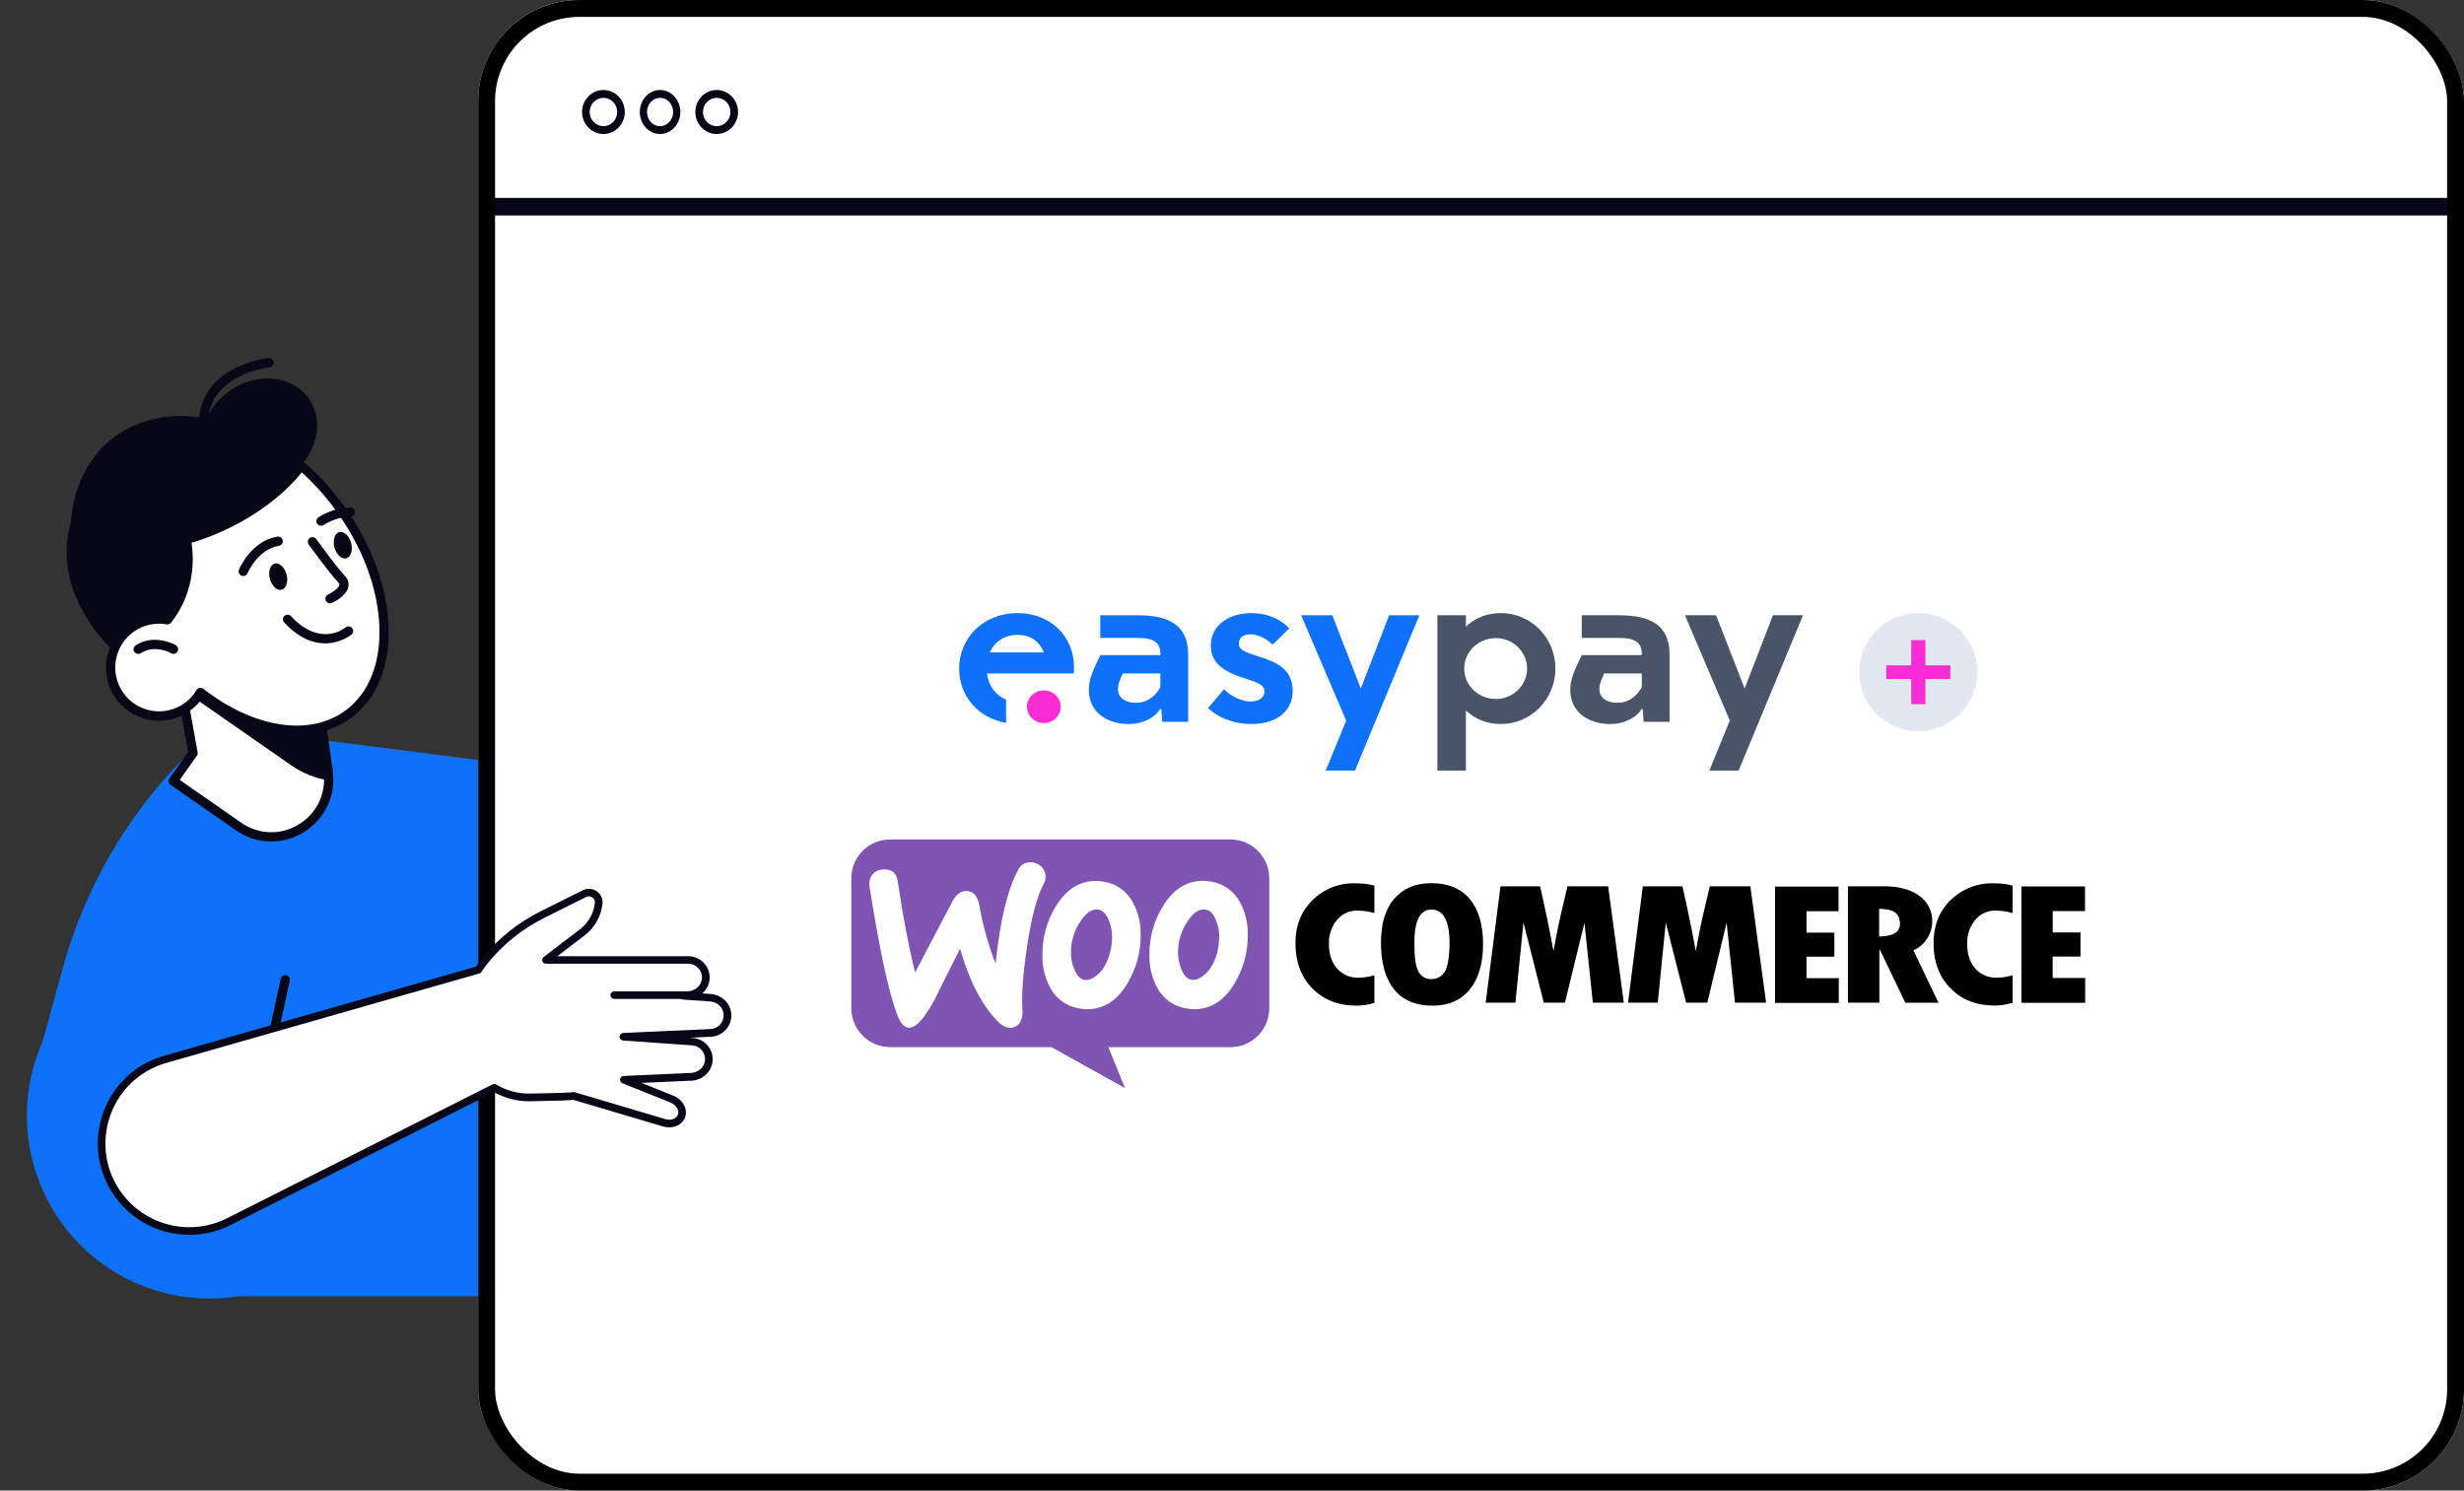 <svg xmlns="http://www.w3.org/2000/svg" width="438" height="265" viewBox="0 0 438 265" fill="none"><rect x="0" y="0" width="438" height="265" fill="#333333" stroke="none"/><g clip-path="url(#clip0_320_4049)"><path d="M69.27 203.557C72.141 185.833 60.127 169.132 42.435 166.255C24.742 163.378 8.072 175.414 5.2 193.139C2.328 210.863 14.342 227.564 32.035 230.441C49.727 233.318 66.398 221.282 69.27 203.557Z" fill="#0D71F9"></path><path d="M47.664 130.449L50.27 130.68L90.177 135.768L89.419 230.457H38.363L7.047 187.106L11.137 172.197C15.408 156.601 24.008 142.534 35.939 131.638L39.32 128.549L47.672 130.449H47.664Z" fill="#0D71F9"></path><path d="M32.23 122.337L34.316 133.893L30.795 138.858L42.404 146.936C49.71 152.025 59.563 145.953 58.327 137.123L57.139 128.615L32.23 122.337Z" fill="white"></path><path d="M48.217 149.612C46.032 149.612 43.847 148.943 41.934 147.613L30.324 139.535C30.143 139.411 30.019 139.213 29.978 138.998C29.937 138.783 29.994 138.56 30.118 138.378L33.441 133.703L31.413 122.485C31.363 122.213 31.454 121.924 31.66 121.734C31.866 121.544 32.155 121.469 32.427 121.535L57.336 127.813C57.658 127.896 57.905 128.168 57.955 128.499L59.142 137.007C59.761 141.418 57.79 145.614 53.997 147.952C52.191 149.067 50.196 149.621 48.209 149.621L48.217 149.612ZM31.949 138.651L42.874 146.259C45.983 148.423 49.916 148.53 53.139 146.548C56.364 144.565 58.037 140.997 57.51 137.238L56.397 129.284L33.268 123.452L35.131 133.744C35.173 133.967 35.123 134.19 34.991 134.372L31.949 138.651Z" fill="#080717"></path><path d="M58.334 137.123C58.408 137.676 58.441 138.213 58.441 138.742C56.141 138.387 53.832 137.503 51.672 135.999L33.375 123.262L33.763 122.717L57.147 128.615L58.334 137.123Z" fill="#080717"></path><path d="M17.412 83.315C22.936 75.93 33.499 73.039 36.442 75.17C37.168 73.072 38.594 71.098 40.639 69.603C45.413 66.117 51.746 66.613 54.78 70.701C57.411 74.245 56.693 79.317 53.354 82.877C55.819 84.959 58.153 87.412 60.239 90.229C68.567 101.447 50.905 115.704 47.458 118.215C38.141 125.005 24.495 122.296 16.975 112.16C9.455 102.025 10.733 92.228 17.412 83.315Z" fill="#080717"></path><path d="M18.978 86.421C22.144 85.562 25.113 85.661 27.488 86.924C34.191 90.493 36.821 105.353 26.861 113.069C26.242 113.548 25.368 113.721 24.89 114.324C18.104 105.122 16.134 94.491 18.986 86.421H18.978Z" fill="#080717"></path><path d="M53.725 82.538C50.609 86.784 45.529 90.832 39.205 93.698C28.56 98.514 17.742 98.456 12.531 94.078C12.754 87.181 15.442 81.167 20.612 77.483C29.459 71.189 42.891 73.634 53.725 82.547V82.538Z" fill="#080717"></path><path d="M24.717 110.83C26.357 110.087 28.105 109.905 29.755 110.202C33.152 105.923 33.968 100.529 33.111 95.937C35.122 95.367 37.159 94.623 39.196 93.706C45.396 90.898 50.393 86.958 53.526 82.803C55.926 84.884 58.201 87.329 60.246 90.113C70.273 103.768 71.007 120.288 61.895 127.004C55.068 132.034 44.646 130.135 35.634 123.13C34.76 124.584 33.465 125.798 31.799 126.55C27.471 128.507 22.375 126.583 20.421 122.246C18.466 117.909 20.388 112.804 24.717 110.847V110.83Z" fill="white"></path><path d="M52.751 130.646C47.425 130.646 41.463 128.49 35.84 124.302C34.883 125.599 33.622 126.624 32.146 127.293C29.854 128.333 27.289 128.416 24.931 127.524C22.573 126.632 20.709 124.872 19.671 122.576C18.632 120.28 18.557 117.711 19.44 115.348C20.33 112.986 22.086 111.119 24.379 110.078C25.962 109.359 27.685 109.103 29.4 109.31C32.138 105.634 33.193 100.843 32.303 96.085C32.22 95.664 32.476 95.251 32.888 95.135C34.9 94.565 36.904 93.83 38.858 92.946C44.712 90.295 49.684 86.511 52.867 82.299C53.007 82.117 53.213 82.001 53.436 81.976C53.666 81.952 53.889 82.026 54.062 82.175C56.577 84.355 58.878 86.858 60.906 89.617C65.853 96.349 68.747 103.99 69.069 111.119C69.391 118.372 67.016 124.245 62.382 127.664C59.653 129.672 56.346 130.663 52.743 130.663L52.751 130.646ZM35.642 122.287C35.823 122.287 36.005 122.345 36.145 122.46C45.157 129.473 55.077 130.985 61.409 126.318C65.589 123.237 67.725 117.859 67.428 111.177C67.123 104.37 64.336 97.06 59.587 90.584C57.814 88.163 55.81 85.95 53.642 83.984C50.294 88.13 45.322 91.823 39.542 94.441C37.745 95.259 35.898 95.953 34.051 96.506C34.817 101.661 33.506 106.79 30.406 110.706C30.216 110.945 29.911 111.061 29.614 111.003C28.064 110.731 26.489 110.921 25.063 111.573C23.167 112.432 21.724 113.977 20.99 115.918C20.256 117.868 20.322 119.982 21.179 121.882C22.037 123.782 23.579 125.228 25.517 125.963C27.462 126.698 29.573 126.632 31.47 125.773C32.921 125.12 34.117 124.046 34.933 122.675C35.056 122.469 35.254 122.328 35.485 122.287C35.535 122.279 35.584 122.27 35.634 122.27L35.642 122.287Z" fill="#080717"></path><path d="M36.171 75.732C36.171 75.732 36.146 75.732 36.138 75.732C35.684 75.715 35.33 75.327 35.346 74.873C35.511 70.767 37.729 67.521 41.761 65.481C44.73 63.977 47.607 63.664 47.731 63.655C48.193 63.606 48.588 63.936 48.638 64.391C48.687 64.845 48.358 65.25 47.904 65.299C47.879 65.299 45.167 65.605 42.462 66.984C38.974 68.769 37.127 71.445 36.987 74.947C36.971 75.393 36.608 75.74 36.163 75.74L36.171 75.732Z" fill="#080717"></path><path d="M62.415 96.531C62.761 97.82 62.374 99.034 61.558 99.257C60.741 99.472 59.801 98.613 59.455 97.324C59.109 96.036 59.496 94.821 60.313 94.598C61.129 94.384 62.069 95.243 62.415 96.531Z" fill="#080717"></path><path d="M57.072 93.476C56.809 93.476 56.545 93.344 56.388 93.112C56.132 92.732 56.231 92.22 56.611 91.964C56.718 91.89 59.216 90.238 62.267 90.196H62.275C62.729 90.196 63.092 90.56 63.1 91.014C63.1 91.468 62.737 91.848 62.283 91.848C59.719 91.881 57.551 93.319 57.526 93.335C57.386 93.426 57.229 93.476 57.064 93.476H57.072Z" fill="#080717"></path><path d="M50.939 102.124C51.285 103.413 50.897 104.627 50.081 104.85C49.265 105.065 48.325 104.206 47.978 102.917C47.632 101.628 48.02 100.414 48.836 100.191C49.652 99.976 50.592 100.835 50.939 102.124Z" fill="#080717"></path><path d="M43.245 102.413C43.138 102.413 43.031 102.397 42.932 102.347C42.511 102.174 42.313 101.686 42.486 101.265C42.569 101.058 44.663 96.135 49.322 95.408C49.767 95.342 50.196 95.648 50.262 96.094C50.336 96.548 50.023 96.97 49.578 97.036C45.842 97.622 44.028 101.851 44.012 101.901C43.88 102.215 43.575 102.405 43.253 102.405L43.245 102.413Z" fill="#080717"></path><path d="M58.664 107.27C58.351 107.27 58.054 107.089 57.914 106.783C57.724 106.37 57.914 105.883 58.326 105.693C59.06 105.354 60.206 104.586 60.313 103.999C60.33 103.925 60.355 103.76 60.074 103.471C58.607 101.967 55.02 97.011 54.871 96.805C54.608 96.433 54.69 95.921 55.053 95.648C55.424 95.384 55.935 95.466 56.207 95.83C56.24 95.879 59.868 100.893 61.253 102.314C61.979 103.066 62.02 103.809 61.929 104.297C61.624 105.932 59.439 106.99 59.002 107.188C58.895 107.237 58.78 107.262 58.664 107.262V107.27Z" fill="#080717"></path><path d="M57.798 114.382C55.753 114.382 53.205 113.548 50.517 110.665C50.204 110.334 50.22 109.806 50.558 109.5C50.888 109.186 51.416 109.203 51.721 109.541C56.973 115.167 61.236 111.697 61.418 111.548C61.764 111.259 62.283 111.301 62.58 111.648C62.877 111.995 62.836 112.515 62.489 112.804C62.456 112.829 60.593 114.382 57.798 114.382Z" fill="#080717"></path><path d="M24.56 116.257C24.288 116.257 24.024 116.125 23.867 115.886C23.62 115.506 23.727 114.994 24.107 114.746C27.446 112.557 31.099 114.614 31.247 114.705C31.643 114.936 31.775 115.44 31.552 115.836C31.321 116.233 30.819 116.365 30.431 116.142C30.307 116.067 27.487 114.506 25.014 116.134C24.873 116.224 24.717 116.266 24.56 116.266V116.257Z" fill="#080717"></path><path d="M48.802 183.752C48.744 183.752 48.687 183.752 48.629 183.736C48.184 183.637 47.903 183.199 48.002 182.753L49.899 174.005C49.998 173.559 50.435 173.278 50.88 173.377C51.325 173.476 51.605 173.914 51.507 174.36L49.61 183.108C49.528 183.496 49.181 183.761 48.802 183.761V183.752Z" fill="#080717"></path></g><g clip-path="url(#clip1_320_4049)"><rect x="85" width="353" height="265" rx="18" fill="white"></rect><path d="M107.266 23.828C105.173 23.828 103.467 22.069 103.467 19.914C103.467 17.758 105.173 16 107.266 16C109.358 16 111.064 17.758 111.064 19.914C111.064 22.069 109.358 23.828 107.266 23.828ZM107.266 17.395C105.918 17.395 104.821 18.525 104.821 19.914C104.821 21.302 105.918 22.432 107.266 22.432C108.613 22.432 109.71 21.302 109.71 19.914C109.71 18.525 108.613 17.395 107.266 17.395Z" fill="#080717"></path><path d="M117.333 23.828C115.346 23.828 113.725 22.069 113.725 19.914C113.725 17.758 115.346 16 117.333 16C119.321 16 120.942 17.758 120.942 19.914C120.942 22.069 119.321 23.828 117.333 23.828ZM117.333 17.395C116.053 17.395 115.011 18.525 115.011 19.914C115.011 21.302 116.053 22.432 117.333 22.432C118.614 22.432 119.656 21.302 119.656 19.914C119.656 18.525 118.614 17.395 117.333 17.395Z" fill="#080717"></path><path d="M127.398 23.828C125.306 23.828 123.6 22.069 123.6 19.914C123.6 17.758 125.306 16 127.398 16C129.491 16 131.197 17.758 131.197 19.914C131.197 22.069 129.491 23.828 127.398 23.828ZM127.398 17.395C126.051 17.395 124.954 18.525 124.954 19.914C124.954 21.302 126.051 22.432 127.398 22.432C128.746 22.432 129.843 21.302 129.843 19.914C129.843 18.525 128.746 17.395 127.398 17.395Z" fill="#080717"></path><path d="M484.434 35.178H87.581C86.716 35.178 86.016 35.879 86.016 36.743C86.016 37.608 86.716 38.309 87.581 38.309H484.434C485.299 38.309 486 37.608 486 36.743C486 35.879 485.299 35.178 484.434 35.178Z" fill="#080717"></path><path d="M255.541 109.387H260.579V111.417C262.147 109.902 264.249 109 266.818 109C272.123 109 276.493 113.35 276.493 118.86C276.493 124.337 272.123 128.719 266.818 128.719C264.249 128.719 262.147 127.817 260.579 126.303V137H255.508V109.387H255.541ZM271.455 118.86C271.455 115.863 268.953 113.446 265.884 113.446C262.814 113.446 260.279 115.863 260.279 118.86C260.279 121.856 262.814 124.273 265.884 124.273C268.953 124.273 271.455 121.856 271.455 118.86Z" fill="#4A5468"></path><path d="M296.78 116.379V128.333H292.176L292.009 126.077H291.809C290.908 127.495 288.873 128.719 286.17 128.719C282.901 128.719 279.131 127.012 279.131 122.63C279.131 120.986 279.665 119.536 281.166 116.475H291.842V116.185C291.842 113.994 290.274 113.414 287.839 113.414H281.166V109.387H287.839C293.544 109.387 296.78 111.256 296.78 116.379ZM291.842 122.178V119.73H285.17C284.536 121.051 284.302 121.76 284.302 122.468C284.302 124.273 285.904 124.949 287.538 124.949C289.34 124.949 290.841 123.951 291.842 122.178Z" fill="#4A5468"></path><path d="M320.501 109.387L309.057 137H303.853L307.489 128.107L299.516 109.387H305.054L310.125 122.404L315.163 109.387H320.501Z" fill="#4A5468"></path><path d="M211.204 116.379V128.333H206.6L206.433 126.077H206.233C205.332 127.495 203.297 128.719 200.594 128.719C197.325 128.719 193.555 127.012 193.555 122.63C193.555 120.986 194.088 119.536 195.59 116.475H206.266V116.185C206.266 113.994 204.698 113.414 202.262 113.414H195.59V109.387H202.262C207.968 109.387 211.204 111.256 211.204 116.379ZM206.266 122.178V119.73H199.593C198.959 121.051 198.726 121.76 198.726 122.468C198.726 124.273 200.327 124.949 201.962 124.949C203.764 124.949 205.298 123.951 206.266 122.178Z" fill="#0D71F9"></path><path d="M214.74 125.884L217.576 122.533C218.944 123.886 220.779 124.724 222.28 124.724C223.848 124.724 224.782 123.918 224.782 122.919C224.782 121.598 223.181 121.276 220.846 120.471C217.81 119.407 215.241 118.086 215.241 114.8C215.241 110.965 218.677 109 222.447 109C225.283 109 227.652 110.096 229.186 111.707L226.217 114.606C225.083 113.511 223.615 112.77 222.28 112.77C221.046 112.77 220.212 113.414 220.212 114.381C220.212 115.67 221.613 116.024 223.915 116.765C226.851 117.7 229.787 118.988 229.787 122.791C229.787 126.625 226.718 128.719 222.414 128.719C219.077 128.719 216.308 127.398 214.74 125.884Z" fill="#0D71F9"></path><path d="M252.306 109.387L240.862 137H235.658L239.294 128.107L231.287 109.387H236.825L241.897 122.404L246.934 109.387H252.306Z" fill="#0D71F9"></path><path d="M178.841 124.369C177.039 123.661 175.738 121.985 175.438 119.73H190.885L190.918 118.666C190.885 112.867 186.514 109 180.876 109C174.871 109 170.5 113.35 170.5 118.86C170.5 123.693 173.803 127.624 178.841 128.526V124.369ZM180.909 112.867C183.211 112.867 184.779 114.059 185.58 115.992H175.938C176.806 114.091 178.54 112.867 180.909 112.867Z" fill="#0D71F9"></path><path d="M187.678 127.698C188.851 126.566 188.851 124.729 187.678 123.597C186.506 122.464 184.604 122.464 183.432 123.597C182.259 124.729 182.259 126.566 183.432 127.698C184.604 128.83 186.506 128.83 187.678 127.698Z" fill="#F92DD3"></path><circle cx="341" cy="119.5" r="10.5" fill="#E2E7F0"></circle><path d="M342.262 120.713H346.701V118.287H342.262V113.8H339.74V118.287H335.301V120.713H339.74V125.2H342.262V120.713Z" fill="#F92DD3"></path><g clip-path="url(#clip2_320_4049)"><path fill-rule="evenodd" clip-rule="evenodd" d="M218.704 149.241H158.226C157.318 149.241 156.419 149.42 155.58 149.768C154.741 150.116 153.979 150.626 153.338 151.27C152.697 151.913 152.189 152.677 151.845 153.517C151.5 154.357 151.324 155.257 151.328 156.166V179.239C151.328 181.076 152.058 182.837 153.356 184.135C154.655 185.434 156.416 186.164 158.252 186.164H186.896L199.987 193.452L197.015 186.172H218.7C219.609 186.173 220.51 185.994 221.35 185.646C222.191 185.299 222.954 184.789 223.597 184.145C224.24 183.502 224.751 182.739 225.098 181.898C225.446 181.058 225.625 180.157 225.624 179.248V156.166C225.625 155.256 225.447 154.356 225.1 153.515C224.753 152.675 224.243 151.911 223.6 151.268C222.957 150.625 222.194 150.115 221.354 149.767C220.514 149.419 219.614 149.241 218.704 149.241ZM156.955 154.583C156.586 154.587 156.223 154.673 155.892 154.836C155.561 154.999 155.272 155.235 155.045 155.526C154.832 155.816 154.68 156.146 154.597 156.496C154.513 156.846 154.5 157.209 154.558 157.564C156.349 168.958 158.02 176.642 159.572 180.615C160.176 182.07 160.886 182.772 161.697 182.71C162.972 182.618 164.489 180.856 166.281 177.425C167.225 175.485 168.686 172.563 170.664 168.66C172.303 174.401 174.541 178.715 177.378 181.601C178.166 182.421 178.986 182.785 179.775 182.723C180.116 182.697 180.444 182.582 180.727 182.39C181.01 182.198 181.237 181.935 181.388 181.628C181.699 181.009 181.825 180.314 181.751 179.625C181.567 176.86 181.843 173.003 182.601 168.055C183.39 162.95 184.354 159.29 185.547 157.099C185.786 156.652 185.891 156.145 185.849 155.64C185.825 155.301 185.73 154.971 185.568 154.672C185.406 154.374 185.182 154.113 184.911 153.909C184.379 153.46 183.69 153.241 182.996 153.299C182.572 153.318 182.161 153.453 181.808 153.689C181.455 153.924 181.173 154.252 180.993 154.636C179.112 158.075 177.772 163.646 176.974 171.351C175.684 167.988 174.717 164.51 174.086 160.964C173.753 159.172 172.934 158.335 171.597 158.414C170.686 158.471 169.927 159.08 169.318 160.232L162.666 172.898C161.574 168.515 160.54 163.121 159.598 156.77C159.388 155.193 158.507 154.464 156.955 154.583ZM215.488 156.775C216.506 156.964 217.471 157.376 218.311 157.982C219.151 158.589 219.847 159.373 220.348 160.281C221.366 162.107 221.869 164.177 221.803 166.267C221.828 169.296 221.008 172.272 219.436 174.861C217.613 177.898 215.242 179.419 212.297 179.419C211.746 179.415 211.196 179.354 210.658 179.235C209.636 179.051 208.668 178.641 207.824 178.035C206.98 177.429 206.282 176.643 205.78 175.733C204.766 173.895 204.262 171.819 204.321 169.721C204.29 166.699 205.112 163.729 206.692 161.153C208.541 158.116 210.912 156.599 213.827 156.599C214.385 156.6 214.941 156.657 215.488 156.77V156.775ZM214.212 173.209C215.334 172.205 216.092 170.715 216.517 168.713C216.654 167.971 216.726 167.219 216.732 166.464C216.721 165.518 216.535 164.582 216.184 163.703C215.746 162.516 215.119 161.88 214.392 161.727C213.301 161.517 212.236 162.121 211.232 163.611C210.456 164.693 209.908 165.922 209.624 167.222C209.475 167.952 209.405 168.695 209.413 169.44C209.424 170.387 209.608 171.325 209.957 172.205C210.395 173.389 211.022 174.028 211.749 174.182C212.477 174.335 213.331 173.98 214.212 173.205V173.209ZM201.301 160.298C200.798 159.393 200.101 158.61 199.262 158.004C198.422 157.398 197.459 156.985 196.441 156.792C195.902 156.677 195.353 156.617 194.802 156.613C191.888 156.613 189.517 158.129 187.663 161.166C186.087 163.743 185.267 166.712 185.297 169.734C185.24 171.827 185.743 173.898 186.752 175.733C187.252 176.64 187.948 177.425 188.788 178.032C189.629 178.638 190.593 179.05 191.612 179.239C192.15 179.357 192.7 179.419 193.251 179.423C196.2 179.423 198.567 177.903 200.39 174.866C201.966 172.278 202.787 169.301 202.761 166.271C202.826 164.183 202.322 162.117 201.301 160.294V160.298ZM197.476 168.721C197.037 170.724 196.288 172.227 195.166 173.218C194.29 174.007 193.466 174.34 192.707 174.191C191.949 174.042 191.393 173.397 190.915 172.214C190.565 171.334 190.379 170.396 190.367 169.449C190.36 168.704 190.432 167.961 190.582 167.231C190.867 165.931 191.414 164.702 192.19 163.62C193.194 162.13 194.254 161.525 195.35 161.736C196.078 161.889 196.687 162.524 197.143 163.712C197.492 164.591 197.676 165.527 197.686 166.473C197.694 167.228 197.624 167.981 197.476 168.721Z" fill="#7F54B3"></path><path d="M233.316 160.022C231.278 162.025 230.279 164.575 230.279 167.674C230.279 170.987 231.279 173.691 233.286 175.724C235.293 177.758 237.9 178.792 241.152 178.792C242.223 178.778 243.286 178.614 244.312 178.306V173.384C243.415 173.658 242.484 173.805 241.547 173.822C240.826 173.851 240.107 173.721 239.441 173.444C238.775 173.166 238.177 172.746 237.69 172.214C236.717 171.118 236.231 169.663 236.231 167.81C236.17 166.265 236.678 164.753 237.659 163.559C238.096 163.024 238.648 162.596 239.274 162.306C239.901 162.017 240.585 161.874 241.275 161.889C242.303 161.896 243.324 162.043 244.312 162.327V157.441C243.23 157.163 242.116 157.03 240.999 157.046C239.583 156.988 238.17 157.223 236.848 157.735C235.526 158.247 234.324 159.025 233.316 160.022ZM254.396 157.016C251.6 157.016 249.413 157.958 247.822 159.807C246.231 161.657 245.482 164.273 245.482 167.617C245.482 171.228 246.271 173.993 247.822 175.908C249.374 177.824 251.648 178.792 254.624 178.792C257.508 178.792 259.725 177.819 261.277 175.908C262.828 173.998 263.63 171.289 263.63 167.845C263.63 164.4 262.837 161.709 261.259 159.825C259.681 157.94 257.372 157.016 254.396 157.016ZM256.793 172.793C256.542 173.198 256.188 173.529 255.767 173.753C255.346 173.978 254.873 174.086 254.396 174.068C253.945 174.081 253.498 173.969 253.107 173.744C252.715 173.519 252.394 173.189 252.178 172.793C251.661 171.942 251.416 170.238 251.416 167.656C251.416 163.677 252.42 161.705 254.457 161.705C256.583 161.705 257.674 163.708 257.674 167.748C257.643 170.255 257.341 171.96 256.793 172.81V172.793ZM278.631 157.572L277.54 162.222C277.264 163.405 276.992 164.619 276.751 165.864L276.142 169.085C275.563 165.864 274.775 162.038 273.771 157.572H266.724L264.094 178.257H269.38L270.808 164.014L274.424 178.257H278.188L281.651 164.045L283.141 178.257H288.654L285.862 157.572H278.631ZM303.931 157.572L302.84 162.222C302.564 163.405 302.292 164.619 302.051 165.864L301.442 169.085C300.863 165.864 300.075 162.038 299.071 157.572H292.028L289.399 178.257H294.684L296.108 164.014L299.724 178.257H303.488L306.924 164.045L308.41 178.257H313.941L311.145 157.572H303.931ZM321.124 170.089H326.076V165.807H321.124V162.007H326.821V157.62H315.536V178.306H326.865V173.901H321.124V170.089ZM342.598 166.806C343.158 165.936 343.461 164.926 343.474 163.892C343.505 162.994 343.313 162.103 342.916 161.297C342.518 160.492 341.927 159.798 341.195 159.277C339.679 158.151 337.58 157.572 334.968 157.572H328.49V178.257H334.078V168.861H334.17L338.697 178.275H344.587L340.126 168.949C341.145 168.506 342.007 167.765 342.598 166.824V166.806ZM334.034 166.473V161.569C335.349 161.6 336.309 161.814 336.887 162.24C337.466 162.665 337.737 163.331 337.737 164.304C337.737 165.732 336.493 166.46 334.034 166.491V166.473ZM346.743 160.004C344.71 162.007 343.706 164.558 343.706 167.656C343.706 170.969 344.71 173.673 346.717 175.707C348.724 177.74 351.332 178.775 354.606 178.775C355.675 178.76 356.737 178.597 357.761 178.288V173.384C356.864 173.658 355.933 173.806 354.996 173.822C354.275 173.851 353.556 173.721 352.89 173.444C352.224 173.166 351.626 172.746 351.139 172.214C350.171 171.118 349.684 169.663 349.684 167.81C349.624 166.266 350.13 164.754 351.108 163.559C351.544 163.024 352.097 162.596 352.723 162.306C353.35 162.017 354.034 161.874 354.724 161.889C355.752 161.895 356.773 162.043 357.761 162.327V157.441C356.68 157.163 355.568 157.03 354.452 157.046C353.034 156.991 351.62 157.226 350.296 157.738C348.973 158.249 347.768 159.027 346.757 160.022L346.743 160.004ZM364.878 173.822V170.058H369.826V165.776H364.891V161.977H370.632V157.594H359.334V178.279H370.663V173.871H364.891L364.878 173.822Z" fill="black"></path></g></g><rect x="86.5" y="1.5" width="350" height="262" rx="16.5" stroke="black" stroke-width="3"></rect><path d="M126.293 177.381L121.435 177.039L122.558 176.911C124.099 176.736 125.378 175.52 125.465 173.975C125.566 172.167 124.133 170.669 122.343 170.669H97.069L103.522 165.75C105.164 164.5 106.22 162.619 106.429 160.563C106.563 159.212 105.103 158.272 103.885 158.877L96.45 162.586C92.48 164.568 88.974 167.376 86.174 170.83C85.757 171.341 85.38 171.878 85.024 172.429L29.355 188.34C18.366 191.478 14.389 204.97 21.926 213.551C26.609 218.892 34.321 220.384 40.666 217.186L87.843 193.393C89.707 194.508 91.894 195.14 94.229 195.1C98.267 195.033 101.786 194.938 101.934 194.824L118.03 199.602C119.369 199.998 120.694 199.507 121.112 198.466C121.569 197.33 120.795 195.946 119.389 195.382L110.89 191.975L122.868 191.438C124.415 191.371 125.775 190.248 125.977 188.71C126.205 186.916 124.88 185.317 123.097 185.189L110.809 184.322L126.327 183.63C128.076 183.549 129.449 182.051 129.307 180.244C129.186 178.685 127.854 177.495 126.293 177.381Z" fill="white"></path><path d="M33.649 219.529C29.08 219.529 24.592 217.608 21.422 213.993C17.735 209.787 16.47 204.075 18.051 198.713C19.632 193.352 23.791 189.233 29.174 187.694L84.608 171.85C84.971 171.306 85.314 170.829 85.657 170.405C88.537 166.858 92.07 164.029 96.155 161.986L103.59 158.277C104.391 157.881 105.346 157.948 106.08 158.459C106.807 158.956 107.183 159.769 107.096 160.636C106.874 162.867 105.717 164.929 103.933 166.293L99.068 170.002H122.351C123.394 170.002 124.403 170.439 125.116 171.192C125.843 171.958 126.206 172.965 126.146 174.02C126.085 175.035 125.594 175.956 124.84 176.614L126.348 176.722C128.279 176.856 129.84 178.354 129.988 180.202C130.069 181.25 129.739 182.251 129.046 183.031C128.36 183.81 127.404 184.267 126.368 184.314L122.499 184.489L123.151 184.536C124.188 184.61 125.163 185.114 125.823 185.92C126.496 186.733 126.785 187.761 126.65 188.816C126.422 190.617 124.813 192.041 122.909 192.129L114.034 192.525L119.652 194.776C120.48 195.105 121.153 195.683 121.55 196.402C121.974 197.168 122.048 197.994 121.752 198.734C121.2 200.104 119.524 200.763 117.856 200.266L101.908 195.535C101.255 195.629 99.519 195.703 94.25 195.791C92.003 195.831 89.802 195.266 87.831 194.171L40.977 217.803C38.649 218.979 36.139 219.55 33.656 219.55L33.649 219.529ZM104.68 159.359C104.512 159.359 104.344 159.399 104.189 159.473L96.754 163.182C92.837 165.138 89.453 167.852 86.7 171.245C86.344 171.689 85.98 172.193 85.597 172.784C85.509 172.918 85.375 173.019 85.22 173.066L29.551 188.977C24.612 190.388 20.803 194.165 19.35 199.09C17.903 204.008 19.054 209.249 22.438 213.106C26.927 218.219 34.295 219.644 40.371 216.58L87.548 192.787C87.757 192.686 87.999 192.693 88.194 192.807C90.025 193.902 92.117 194.46 94.223 194.42C100.205 194.319 101.464 194.225 101.713 194.185C101.847 194.138 101.995 194.131 102.13 194.171L118.226 198.949C119.228 199.244 120.204 198.928 120.493 198.203C120.635 197.847 120.594 197.43 120.366 197.027C120.117 196.577 119.679 196.214 119.141 195.992L110.642 192.586C110.346 192.465 110.178 192.162 110.232 191.846C110.286 191.537 110.548 191.302 110.864 191.289L122.842 190.751C124.1 190.697 125.163 189.777 125.311 188.614C125.399 187.936 125.21 187.271 124.773 186.747C124.342 186.216 123.723 185.9 123.044 185.853L110.757 184.986C110.4 184.959 110.124 184.664 110.131 184.307C110.131 183.951 110.42 183.662 110.777 183.642L126.294 182.95C126.967 182.923 127.579 182.628 128.023 182.124C128.467 181.62 128.683 180.968 128.629 180.289C128.535 179.1 127.505 178.133 126.233 178.045L121.375 177.703C121.025 177.676 120.756 177.393 120.749 177.044C120.742 176.695 120.998 176.399 121.341 176.359L122.465 176.231C123.717 176.083 124.712 175.095 124.78 173.926C124.82 173.241 124.585 172.596 124.114 172.099C123.643 171.601 123.01 171.333 122.33 171.333H97.056C96.767 171.333 96.511 171.151 96.417 170.876C96.323 170.6 96.417 170.305 96.646 170.13L103.099 165.212C104.593 164.076 105.555 162.356 105.743 160.488C105.797 159.957 105.454 159.655 105.299 159.554C105.104 159.42 104.889 159.352 104.667 159.352L104.68 159.359Z" fill="#080717"></path><path d="M122.56 177.596H109.183C108.813 177.596 108.51 177.293 108.51 176.924C108.51 176.554 108.813 176.252 109.183 176.252H122.56C122.93 176.252 123.233 176.554 123.233 176.924C123.233 177.293 122.93 177.596 122.56 177.596Z" fill="#080717"></path><defs><clipPath id="clip0_320_4049"><rect width="155" height="172" fill="white" transform="translate(0 63.65)"></rect></clipPath><clipPath id="clip1_320_4049"><rect x="85" width="353" height="265" rx="18" fill="white"></rect></clipPath><clipPath id="clip2_320_4049"><rect width="220" height="44.701" fill="white" transform="translate(151 149)"></rect></clipPath></defs></svg>